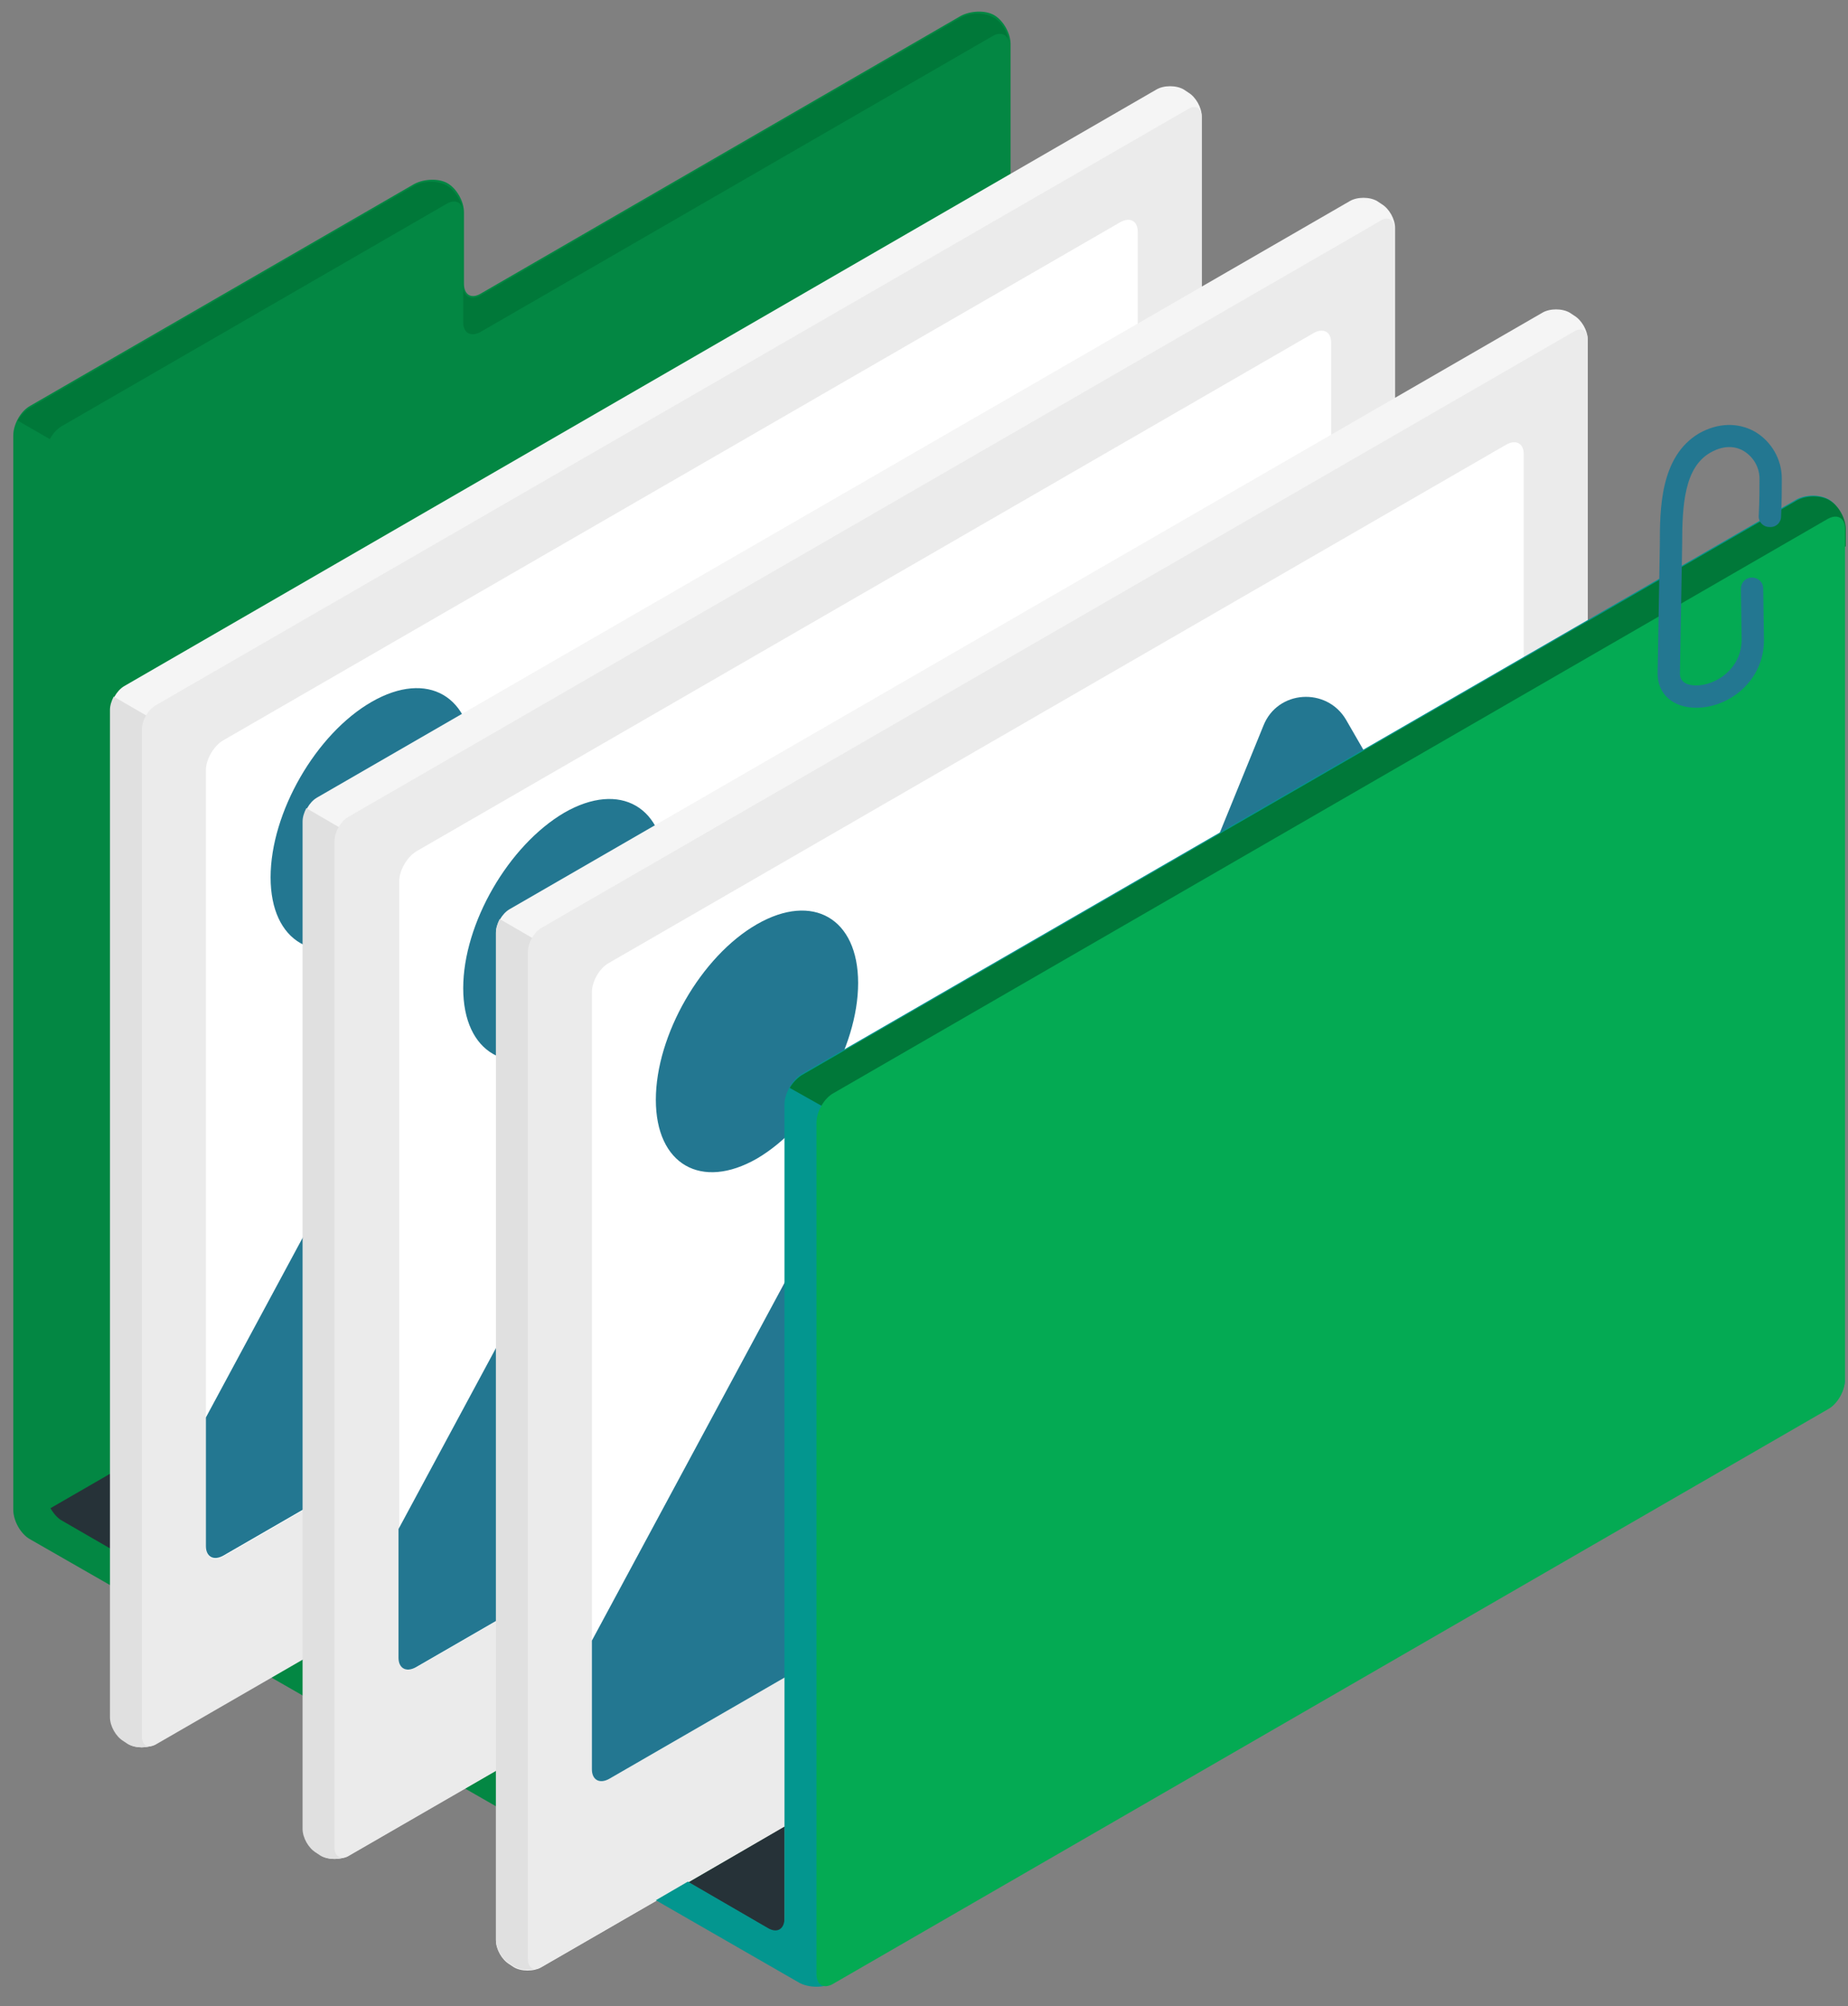 <svg width="82" height="89" viewBox="0 0 82 89" fill="none" xmlns="http://www.w3.org/2000/svg">
<rect x="0" y="0" width="82" height="89" fill="#808080" stroke="none"/>
<path d="M1.348 68.29C0.919 68.059 0.589 67.465 0.589 66.97V19.318C0.589 18.823 0.919 18.229 1.348 17.998L18.376 8.164C18.805 7.933 19.465 7.9 19.861 8.131C20.257 8.362 20.587 8.923 20.587 9.418V12.586C20.587 13.081 20.917 13.279 21.346 13.015L42.631 0.706C43.06 0.475 43.72 0.442 44.116 0.673C44.512 0.904 44.842 1.465 44.842 1.96V75.187L29.167 84.229L1.348 68.29Z" fill="#038743"/>
<path d="M44.083 0.772C43.687 0.541 43.027 0.541 42.598 0.805L21.313 13.114C20.884 13.345 20.554 13.147 20.554 12.685V9.517C20.554 9.022 20.224 8.461 19.828 8.23C19.432 7.999 18.772 7.999 18.343 8.263L1.315 18.097C1.117 18.229 0.919 18.427 0.787 18.658L10.555 24.301L44.776 4.534V2.125C44.809 1.564 44.479 0.97 44.083 0.772Z" fill="#007839"/>
<path d="M44.05 1.597L21.313 14.731C20.884 14.962 20.554 14.764 20.554 14.302V9.484C20.554 8.989 20.224 8.791 19.795 9.055L2.767 18.889C2.338 19.12 2.008 19.714 2.008 20.209V66.211C2.008 66.706 2.338 67.3 2.767 67.531L30.52 83.569L44.776 75.352V2.059C44.809 1.564 44.446 1.366 44.05 1.597Z" fill="#038743"/>
<path d="M2.239 66.904C2.371 67.135 2.569 67.366 2.767 67.465L30.52 83.503L44.776 75.286V42.352L2.239 66.904Z" fill="#263238"/>
<path d="M5.704 77.365L5.506 77.233C5.176 77.035 4.912 76.573 4.912 76.177V31.495C4.912 31.099 5.176 30.637 5.506 30.439L51.31 3.973C51.64 3.775 52.201 3.775 52.531 3.973L52.729 4.105C53.059 4.303 53.323 4.765 53.323 5.161V49.843C53.323 50.239 53.059 50.701 52.729 50.899L6.892 77.365C6.562 77.563 6.034 77.563 5.704 77.365Z" fill="#F5F5F5"/>
<path d="M7.717 32.452L5.044 30.901C4.945 31.099 4.879 31.297 4.879 31.495V76.177C4.879 76.573 5.143 77.035 5.473 77.233L5.671 77.365C6.001 77.563 6.562 77.563 6.892 77.365L7.717 76.903V32.452Z" fill="#E0E0E0"/>
<path d="M6.298 77.035V32.353C6.298 31.957 6.562 31.495 6.892 31.297L52.729 4.831C53.059 4.633 53.323 4.798 53.323 5.194V49.876C53.323 50.272 53.059 50.734 52.729 50.932L6.892 77.398C6.562 77.563 6.298 77.431 6.298 77.035Z" fill="#EBEBEB"/>
<path d="M9.895 32.848L49.726 9.847C50.155 9.616 50.485 9.814 50.485 10.276V44.728C50.485 45.223 50.155 45.817 49.726 46.048L9.895 69.049C9.466 69.28 9.136 69.082 9.136 68.62V34.168C9.136 33.673 9.499 33.079 9.895 32.848Z" fill="white"/>
<path d="M16.495 31.132C18.97 29.713 20.983 30.868 20.983 33.739C20.983 36.61 18.97 40.075 16.495 41.527C14.02 42.946 12.007 41.791 12.007 38.92C12.007 36.049 14.02 32.551 16.495 31.132Z" fill="#237791"/>
<path d="M20.653 41.494C21.313 40.273 22.963 40.042 23.92 41.032L29.101 46.411L38.935 22.288C39.562 20.704 41.74 20.572 42.598 22.024L50.485 35.686V44.695C50.485 45.19 50.155 45.784 49.726 46.015L9.895 69.016C9.466 69.247 9.136 69.049 9.136 68.587V62.878L20.653 41.494Z" fill="#237791"/>
<path d="M14.251 82.315L14.053 82.183C13.723 81.985 13.459 81.523 13.459 81.127V36.445C13.459 36.049 13.723 35.587 14.053 35.389L59.89 8.923C60.22 8.725 60.781 8.725 61.111 8.923L61.309 9.055C61.639 9.253 61.903 9.715 61.903 10.111V54.793C61.903 55.189 61.639 55.651 61.309 55.849L15.472 82.315C15.142 82.513 14.581 82.513 14.251 82.315Z" fill="#F5F5F5"/>
<path d="M16.264 37.402L13.591 35.851C13.492 36.049 13.426 36.247 13.426 36.445V81.127C13.426 81.523 13.69 81.985 14.02 82.183L14.218 82.315C14.548 82.513 15.109 82.513 15.439 82.315L16.264 81.853V37.402Z" fill="#E0E0E0"/>
<path d="M14.845 81.985V37.303C14.845 36.907 15.109 36.445 15.439 36.247L61.276 9.781C61.606 9.583 61.87 9.748 61.87 10.144V54.826C61.87 55.222 61.606 55.684 61.276 55.882L15.439 82.348C15.142 82.513 14.845 82.348 14.845 81.985Z" fill="#EBEBEB"/>
<path d="M18.475 37.765L58.306 14.764C58.735 14.533 59.065 14.731 59.065 15.193V49.645C59.065 50.14 58.735 50.734 58.306 50.965L18.475 73.966C18.046 74.197 17.716 73.999 17.716 73.537V39.085C17.716 38.623 18.046 38.029 18.475 37.765Z" fill="white"/>
<path d="M25.042 36.049C27.517 34.63 29.53 35.785 29.53 38.656C29.53 41.527 27.517 44.992 25.042 46.444C22.567 47.863 20.554 46.708 20.554 43.837C20.554 40.966 22.567 37.501 25.042 36.049Z" fill="#237791"/>
<path d="M29.2 46.444C29.86 45.223 31.51 44.992 32.467 45.982L37.648 51.361L47.482 27.238C48.109 25.654 50.287 25.522 51.145 26.974L59.032 40.636V49.645C59.032 50.14 58.702 50.734 58.273 50.965L18.442 73.966C18.013 74.197 17.683 73.999 17.683 73.537V67.828L29.2 46.444Z" fill="#237791"/>
<path d="M22.798 87.265L22.6 87.133C22.27 86.935 22.006 86.473 22.006 86.077V41.395C22.006 40.999 22.27 40.537 22.6 40.339L68.437 13.873C68.767 13.675 69.328 13.675 69.658 13.873L69.856 14.005C70.186 14.203 70.45 14.665 70.45 15.061V59.743C70.45 60.139 70.186 60.601 69.856 60.799L24.019 87.265C23.689 87.463 23.128 87.463 22.798 87.265Z" fill="#F5F5F5"/>
<path d="M24.844 42.319L22.171 40.768C22.072 40.966 22.006 41.164 22.006 41.362V86.044C22.006 86.44 22.27 86.902 22.6 87.1L22.798 87.232C23.128 87.43 23.689 87.43 24.019 87.232L24.844 86.77V42.319Z" fill="#E0E0E0"/>
<path d="M23.425 86.902V42.22C23.425 41.824 23.689 41.362 24.019 41.164L69.856 14.698C70.186 14.5 70.45 14.665 70.45 15.061V59.743C70.45 60.139 70.186 60.601 69.856 60.799L24.019 87.265C23.689 87.463 23.425 87.298 23.425 86.902Z" fill="#EBEBEB"/>
<path d="M27.022 42.715L66.853 19.714C67.282 19.483 67.612 19.681 67.612 20.143V54.595C67.612 55.09 67.282 55.684 66.853 55.915L27.022 78.916C26.593 79.147 26.263 78.949 26.263 78.487V44.035C26.263 43.54 26.593 42.946 27.022 42.715Z" fill="white"/>
<path d="M33.589 40.999C36.064 39.58 38.077 40.735 38.077 43.606C38.077 46.477 36.064 49.942 33.589 51.394C31.114 52.813 29.101 51.658 29.101 48.787C29.101 45.916 31.114 42.418 33.589 40.999Z" fill="#237791"/>
<path d="M37.78 51.394C38.44 50.173 40.09 49.942 41.047 50.932L46.228 56.311L56.062 32.188C56.689 30.604 58.867 30.472 59.725 31.924L67.612 45.586V54.595C67.612 55.09 67.282 55.684 66.853 55.915L27.022 78.916C26.593 79.147 26.263 78.949 26.263 78.487V72.778L37.78 51.394Z" fill="#237791"/>
<path d="M30.553 83.503L34.81 81.028V85.978L30.553 83.503Z" fill="#263238"/>
<path d="M34.81 48.985V85.087C34.81 85.582 34.48 85.78 34.051 85.516L30.52 83.47L29.101 84.295L35.47 87.958C35.899 88.189 36.559 88.189 36.988 87.958L81.109 62.482C81.538 62.251 81.868 61.657 81.868 61.162V23.443C81.868 22.948 81.538 22.387 81.142 22.156C80.746 21.925 80.086 21.925 79.657 22.189L35.536 47.665C35.173 47.896 34.81 48.49 34.81 48.985Z" fill="#03968F"/>
<path d="M37.681 49.744L81.901 24.235V23.476C81.901 22.981 81.571 22.42 81.175 22.189C80.779 21.958 80.119 21.958 79.69 22.222L35.569 47.698C35.371 47.83 35.173 48.028 35.041 48.259L37.681 49.744Z" fill="#007839"/>
<path d="M81.109 23.014L36.988 48.49C36.559 48.721 36.229 49.315 36.229 49.81V87.562C36.229 88.057 36.559 88.255 36.988 87.991L81.109 62.515C81.538 62.284 81.868 61.69 81.868 61.195V23.443C81.868 22.981 81.538 22.783 81.109 23.014Z" fill="#04AA53"/>
<path d="M75.268 31.396C74.245 31.396 73.552 30.802 73.552 29.878L73.651 24.169C73.651 22.618 73.651 20.242 75.4 19.219C76.225 18.757 77.116 18.724 77.875 19.153C78.601 19.582 79.063 20.374 79.063 21.232C79.063 21.694 79.063 22.255 79.03 22.915C79.03 23.179 78.799 23.41 78.502 23.377C78.238 23.377 78.007 23.146 78.04 22.849C78.073 22.222 78.073 21.661 78.073 21.232C78.073 20.737 77.809 20.275 77.38 20.011C77.116 19.846 76.588 19.681 75.895 20.077C74.74 20.737 74.641 22.387 74.641 24.169L74.542 29.878C74.542 30.307 74.938 30.406 75.268 30.406C76.126 30.406 77.281 29.68 77.281 28.36L77.248 26.116C77.248 25.852 77.446 25.621 77.743 25.621C78.007 25.621 78.238 25.819 78.238 26.116L78.271 28.393C78.271 30.208 76.72 31.396 75.268 31.396Z" fill="#237791"/>
</svg>
